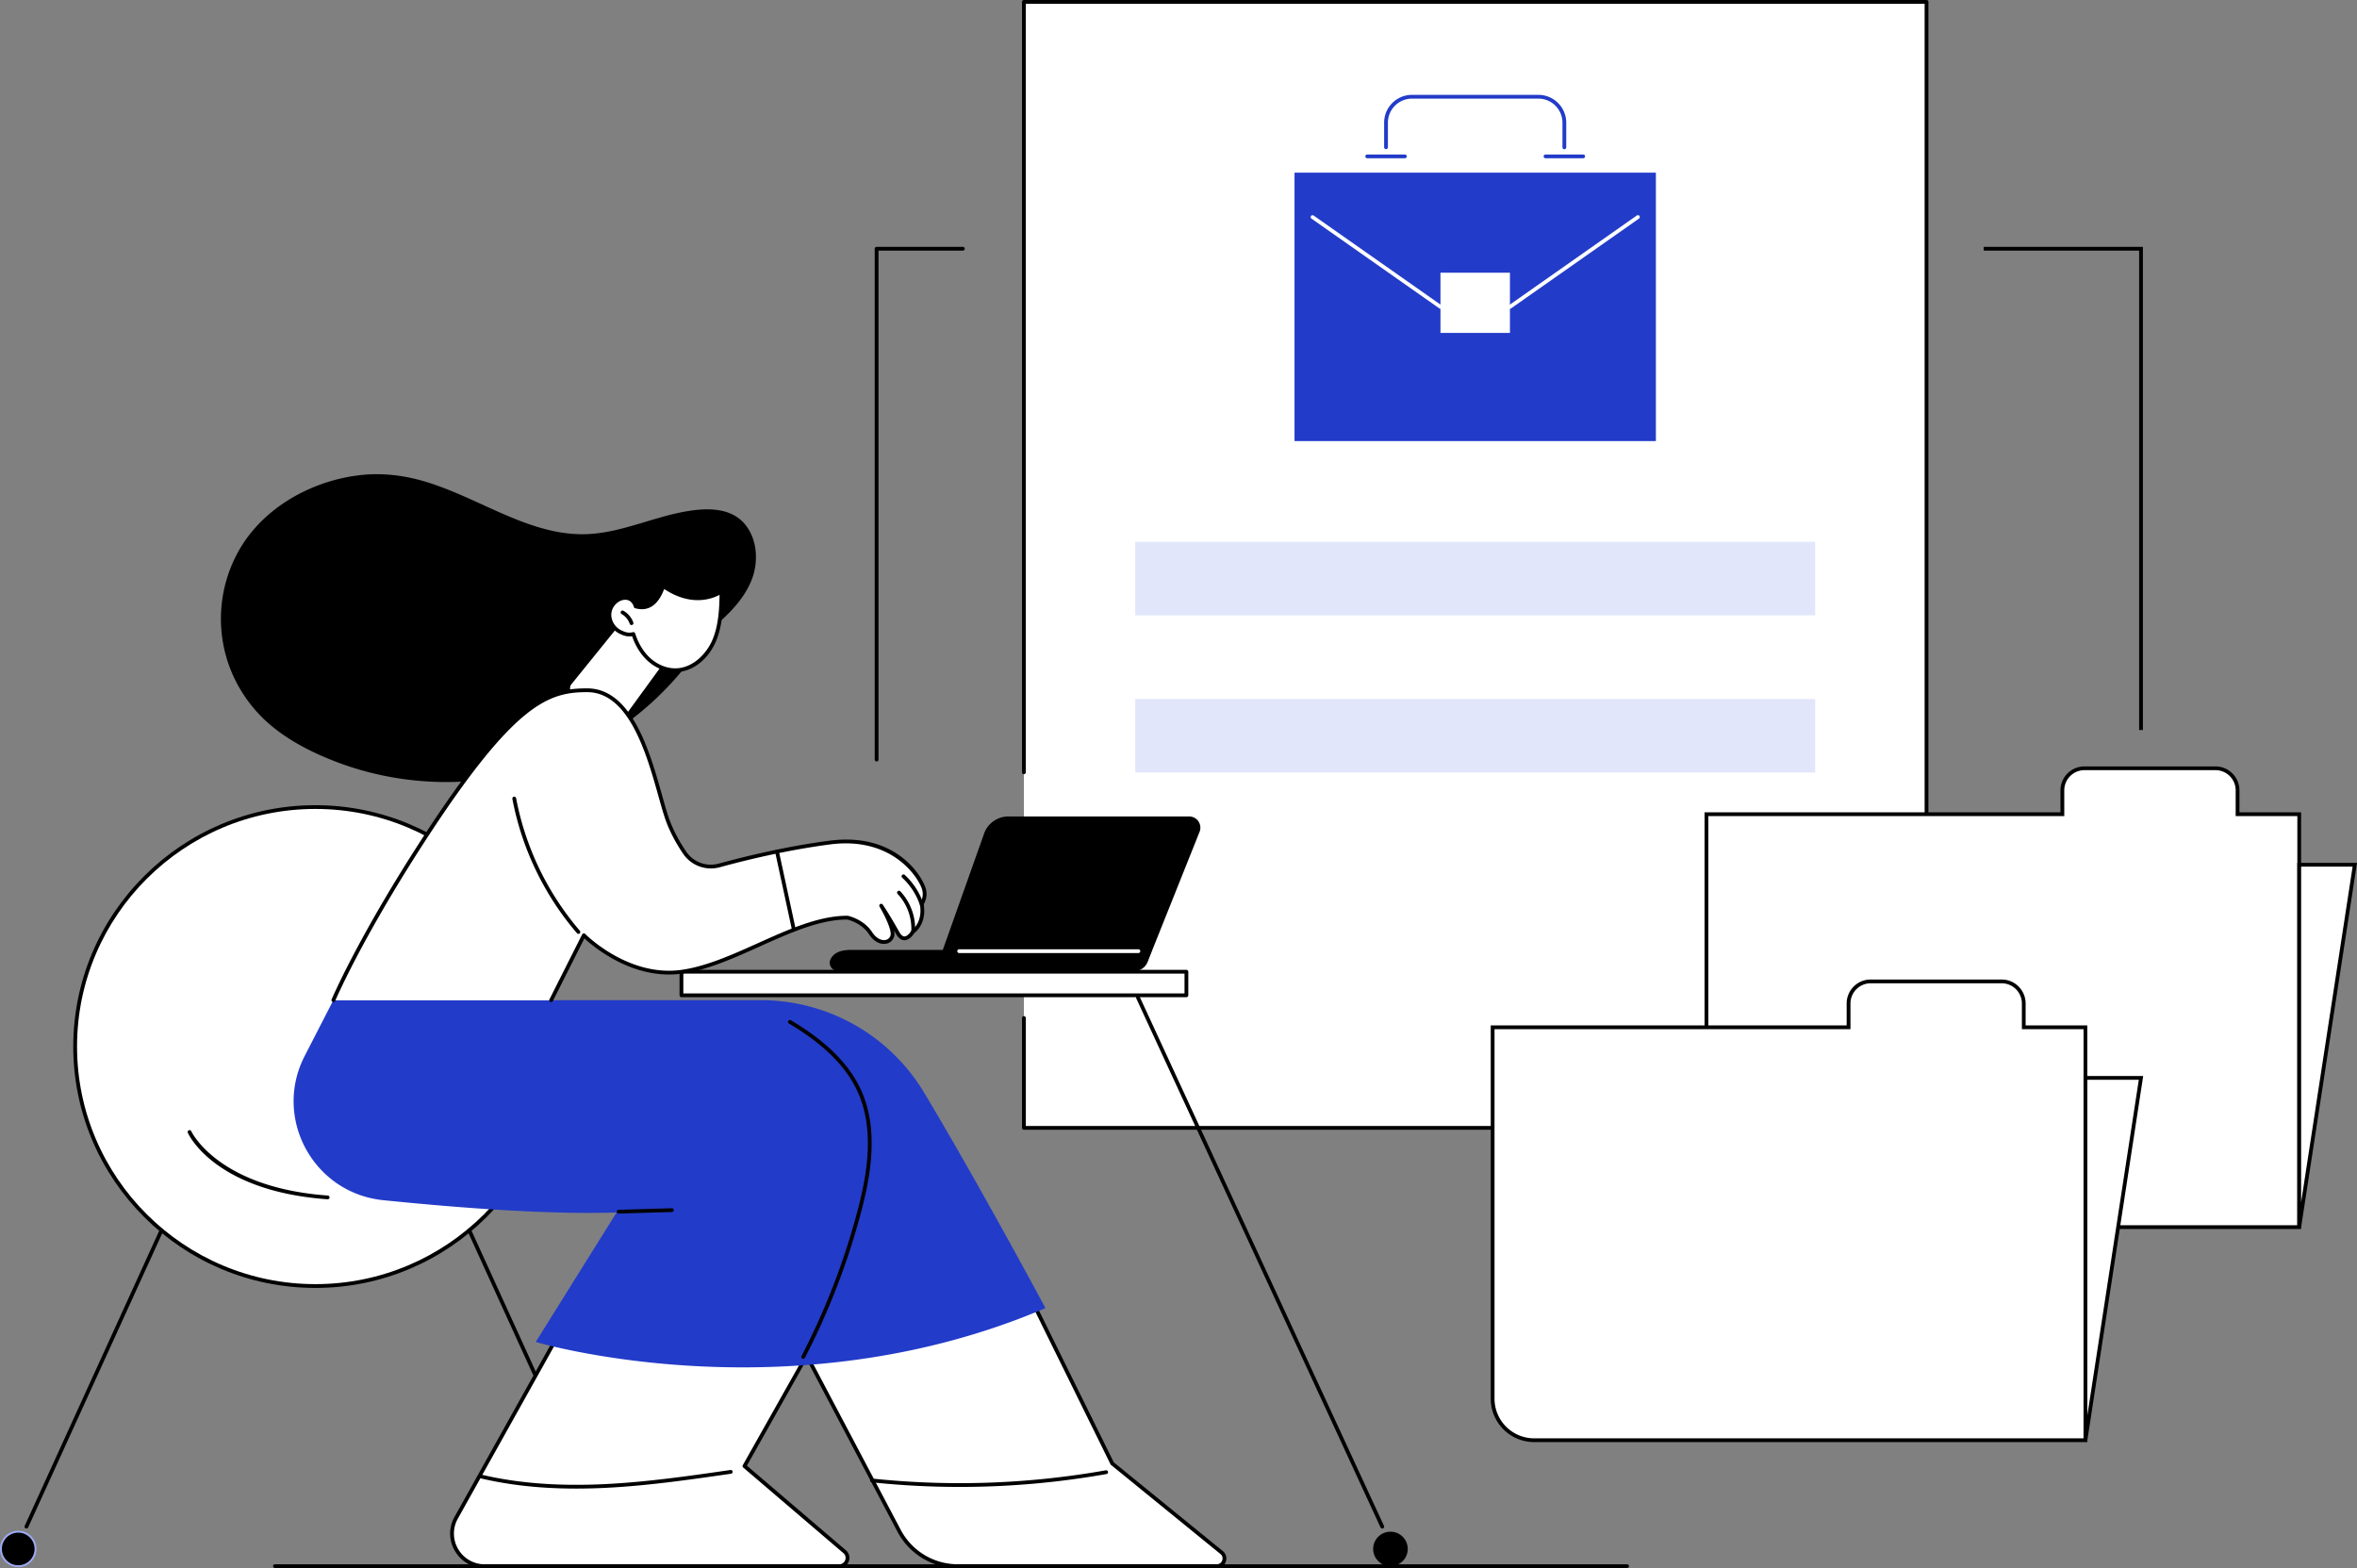 <svg xmlns="http://www.w3.org/2000/svg" fill="none" viewBox="0 0 230 153"><rect x="0" y="0" width="230" height="153" fill="#808080" stroke="none"/><g clip-path="url(#clip0_349_5571)"><path d="M187.993.184H99.914v109.869h88.079V.183Z" fill="#fff"></path><path d="M187.993 110.237H99.914a.185.185 0 0 1-.184-.184V99.329c0-.101.082-.184.184-.184.101 0 .184.083.184.184v10.54h87.71V.368h-87.71v75.005a.185.185 0 0 1-.368 0V.183c0-.1.082-.183.184-.183h88.079c.101 0 .184.083.184.184v109.869a.185.185 0 0 1-.184.184Z" fill="#000"></path><path d="M177.126 52.871h-66.345v7.169h66.345V52.87ZM177.126 68.204h-66.345v7.169h66.345v-7.169Z" fill="#E2E6FB"></path><path d="M161.583 16.847h-35.261v26.19h35.261v-26.19Z" fill="#223BC9"></path><path d="M147.342 26.61h-6.779v5.875h6.779V26.61Z" fill="#fff"></path><path d="M140.563 30.126a.195.195 0 0 1-.107-.034l-12.488-8.766a.184.184 0 0 1 .212-.3l12.489 8.767a.183.183 0 0 1-.107.333h.001ZM147.344 30.126a.183.183 0 0 1-.107-.333l12.488-8.767a.183.183 0 0 1 .256.045.182.182 0 0 1-.044.255l-12.488 8.767a.192.192 0 0 1-.107.033h.002Z" fill="#fff"></path><path d="M152.653 14.564a.185.185 0 0 1-.185-.184v-2.412a2.351 2.351 0 0 0-2.352-2.345h-12.33a2.351 2.351 0 0 0-2.352 2.345v2.412a.185.185 0 0 1-.369 0v-2.412a2.72 2.72 0 0 1 2.721-2.713h12.33a2.72 2.72 0 0 1 2.721 2.713v2.412a.185.185 0 0 1-.184.184ZM154.491 15.442h-3.674a.185.185 0 0 1-.184-.184c0-.101.083-.184.184-.184h3.674c.101 0 .184.083.184.184a.185.185 0 0 1-.184.184ZM137.089 15.442h-3.673a.185.185 0 0 1-.185-.184c0-.101.083-.184.185-.184h3.673c.102 0 .185.083.185.184a.185.185 0 0 1-.185.184Z" fill="#223BC9"></path><path d="M110.511 94.753h-28.7a.822.822 0 0 1-.791-1.113c.338-.707 1.039-.956 2.072-.956h29.303l-.38 1.03a1.604 1.604 0 0 1-1.504 1.04Z" fill="#000"></path><path d="M110.674 94.753c.573 0 1.09-.35 1.302-.88l5.081-12.71a1.093 1.093 0 0 0-1.02-1.498h-17.64c-1.062 0-2.01.667-2.365 1.666l-4.769 13.424h19.411v-.002Z" fill="#000"></path><path d="M111.087 92.992H93.599a.185.185 0 0 1-.185-.184c0-.101.083-.184.185-.184h17.488c.101 0 .184.083.184.184a.185.185 0 0 1-.184.184ZM30.777 125.484c12.948 0 23.444-10.462 23.444-23.368 0-12.905-10.496-23.367-23.444-23.367-12.947 0-23.443 10.462-23.443 23.367 0 12.906 10.496 23.368 23.443 23.368Z" fill="#fff"></path><path d="M30.777 125.668c-13.029 0-23.628-10.565-23.628-23.552 0-12.986 10.6-23.55 23.628-23.55 13.03 0 23.628 10.564 23.628 23.55 0 12.987-10.599 23.552-23.628 23.552Zm0-46.737c-12.826 0-23.259 10.401-23.259 23.184 0 12.782 10.435 23.183 23.26 23.183 12.823 0 23.258-10.401 23.258-23.183 0-12.783-10.435-23.184-23.259-23.184Z" fill="#000"></path><path d="M31.969 117.019h-.013c-10.946-.79-13.521-6.258-13.627-6.489a.185.185 0 0 1 .093-.243.185.185 0 0 1 .243.092c.024.055 2.61 5.5 13.317 6.274a.184.184 0 0 1-.015.368l.002-.002ZM2.58 149.144a.185.185 0 0 1-.168-.26l13.174-28.9a.184.184 0 0 1 .243-.092c.093.042.133.15.093.242L2.747 149.035a.186.186 0 0 1-.168.109ZM1.779 152.816c.93 0 1.686-.752 1.686-1.681 0-.928-.755-1.68-1.686-1.68-.932 0-1.687.752-1.687 1.68 0 .929.755 1.681 1.687 1.681Z" fill="#000"></path><path d="M1.779 152.908c-.98 0-1.779-.794-1.779-1.773 0-.978.797-1.772 1.779-1.772.981 0 1.778.794 1.778 1.772 0 .979-.797 1.773-1.778 1.773Zm0-3.362c-.879 0-1.595.714-1.595 1.589a1.594 1.594 0 0 0 3.189 0c0-.875-.716-1.589-1.594-1.589Z" fill="#9EABF5"></path><path d="M58.973 149.144a.186.186 0 0 1-.168-.109l-13.174-28.901a.182.182 0 0 1 .092-.242.183.183 0 0 1 .244.092l13.174 28.9a.183.183 0 0 1-.092.243.188.188 0 0 1-.076.017ZM59.776 152.816c.931 0 1.686-.752 1.686-1.681 0-.928-.755-1.68-1.686-1.68-.931 0-1.686.752-1.686 1.68 0 .929.755 1.681 1.686 1.681Z" fill="#000"></path><path d="M59.776 152.908c-.98 0-1.779-.794-1.779-1.773 0-.978.797-1.772 1.779-1.772.981 0 1.778.794 1.778 1.772 0 .979-.797 1.773-1.778 1.773Zm0-3.362c-.878 0-1.594.714-1.594 1.589 0 .876.714 1.589 1.594 1.589.88 0 1.594-.713 1.594-1.589 0-.875-.716-1.589-1.594-1.589Z" fill="#9EABF5"></path><path d="M134.883 149.144a.187.187 0 0 1-.168-.107l-23.838-51.625a.184.184 0 1 1 .335-.154l23.839 51.625a.184.184 0 0 1-.168.261ZM135.684 152.816c.931 0 1.686-.752 1.686-1.681 0-.928-.755-1.68-1.686-1.68-.932 0-1.687.752-1.687 1.68 0 .929.755 1.681 1.687 1.681Z" fill="#000"></path><path d="M115.771 94.818H66.495v2.297h49.276v-2.297Z" fill="#fff"></path><path d="M115.771 97.298H66.495a.185.185 0 0 1-.184-.183v-2.297c0-.101.083-.184.184-.184h49.276c.102 0 .185.083.185.184v2.297a.185.185 0 0 1-.185.183Zm-49.091-.367h48.907V95H66.68v1.93ZM72.825 51.32c-1.364-1.83-3.799-1.779-5.837-1.428-2.38.409-4.633 1.313-6.982 1.845-1.112.252-2.245.408-3.389.39a14.129 14.129 0 0 1-3.064-.412c-2.05-.493-3.989-1.346-5.902-2.214-1.923-.872-3.84-1.777-5.856-2.415-2.125-.673-4.325-.973-6.55-.736-4.536.484-9.119 2.912-11.595 6.806a13.507 13.507 0 0 0-1.003 12.535c.852 1.98 2.17 3.74 3.828 5.121 1.802 1.503 3.942 2.59 6.12 3.44 4.364 1.71 9.134 2.36 13.8 1.922a29.493 29.493 0 0 0 12.44-4.084 30.22 30.22 0 0 0 9.116-8.464 28.98 28.98 0 0 0 1.404-2.207c1.667-1.383 3.357-3 4.082-5.088.561-1.619.434-3.609-.612-5.012Z" fill="#000"></path><path d="m55.96 66.277 3.757-4.78c.264-.336 2.276-1.038 2.59-.748l1.897 3.813a.73.73 0 0 1 .101.956l-2.762 3.928a2.213 2.213 0 0 1-2.083.925c-1.033-.127-2.428-.636-3.56-2.262a1.54 1.54 0 0 1 .06-1.832Z" fill="#fff"></path><path d="M55.523 66.948a.184.184 0 0 1-.144-.3l4.546-5.623a.185.185 0 0 1 .288.232l-4.546 5.623a.183.183 0 0 1-.144.069ZM61.165 70.117a.187.187 0 0 1-.109-.035.183.183 0 0 1-.04-.257l3.54-4.859a.184.184 0 0 1 .258-.04.183.183 0 0 1 .041.257l-3.54 4.859a.184.184 0 0 1-.15.075Z" fill="#000"></path><path d="M62.03 59.17s-.173-.797-.961-.83c-.775-.033-1.478.657-1.585 1.422-.107.765.354 1.56 1.05 1.9.393.19.779.33 1.271.2.297.932.791 1.819 1.517 2.479.725.662 1.691 1.083 2.673 1.052 1.642-.052 3.035-1.354 3.684-2.86.65-1.504.703-3.189.73-4.827 0 0-2.357 1.819-5.687-.524-.524 1.54-1.356 2.357-2.692 1.988Z" fill="#fff"></path><path d="M65.894 65.579c-.949 0-1.927-.398-2.698-1.102-.658-.601-1.18-1.429-1.514-2.4-.499.08-.893-.084-1.23-.248-.782-.383-1.267-1.262-1.15-2.091.125-.892.933-1.615 1.776-1.58.657.028.987.526 1.102.861 1.09.256 1.843-.35 2.367-1.894a.186.186 0 0 1 .282-.092c3.182 2.24 5.446.546 5.468.53a.18.18 0 0 1 .196-.019.184.184 0 0 1 .101.168c-.025 1.47-.057 3.302-.745 4.897-.758 1.754-2.267 2.92-3.849 2.97h-.106Zm-4.089-3.9c.078 0 .151.049.175.128.312.98.82 1.81 1.465 2.4.73.665 1.659 1.031 2.543 1.004 1.634-.052 2.946-1.418 3.52-2.748.609-1.412.682-3.047.708-4.422-.743.399-2.786 1.166-5.404-.57-.605 1.6-1.559 2.23-2.834 1.877a.184.184 0 0 1-.13-.138c-.008-.031-.161-.658-.788-.686-.646-.027-1.297.563-1.395 1.264-.094.676.304 1.395.948 1.71.412.2.73.296 1.142.188a.201.201 0 0 1 .048-.006l.002-.002Z" fill="#000"></path><path d="M61.624 60.987a.186.186 0 0 1-.175-.125 1.74 1.74 0 0 0-.791-.946.183.183 0 1 1 .18-.32c.445.249.795.668.962 1.148a.184.184 0 0 1-.174.243h-.002ZM70.318 57.956a.184.184 0 0 1-.083-.35 2.897 2.897 0 0 0 1.1-.948.186.186 0 0 1 .256-.048.185.185 0 0 1 .048.256 3.263 3.263 0 0 1-1.238 1.07.182.182 0 0 1-.081.018l-.002.002Z" fill="#000"></path><path d="m56.59 126.47-12.072 21.618c-1.183 2.12.354 4.726 2.788 4.726h34.587c.749 0 1.095-.93.525-1.416l-9.77-8.347 10.056-17.85-26.113 1.267-.002.002Z" fill="#fff"></path><path d="M81.893 153H47.306a3.346 3.346 0 0 1-2.91-1.659 3.323 3.323 0 0 1-.038-3.341l12.07-21.621a.183.183 0 0 1 .154-.093l26.113-1.267c.07-.004.131.029.166.086a.185.185 0 0 1 .004.188l-9.983 17.718 9.656 8.248c.32.272.43.702.285 1.094a.985.985 0 0 1-.93.645V153ZM56.7 126.65l-12.022 21.53a2.96 2.96 0 0 0 .036 2.976 2.981 2.981 0 0 0 2.59 1.478H81.89c.319 0 .51-.21.585-.406a.61.61 0 0 0-.18-.688l-9.772-8.347a.185.185 0 0 1-.04-.23l9.894-17.56L56.7 126.65Z" fill="#000"></path><path d="M56.235 145.247c-3.433 0-6.512-.331-9.35-1.004a.183.183 0 1 1 .085-.357c3.577.846 7.55 1.148 12.14.92 4.079-.203 8.191-.797 12.167-1.372a.184.184 0 1 1 .052.364c-3.985.576-8.107 1.171-12.203 1.375-.992.05-1.955.074-2.893.074h.002Z" fill="#000"></path><path d="m74.077 123.476 13.657 25.883a6.492 6.492 0 0 0 5.743 3.457h25.257c.707 0 1.022-.883.474-1.328l-10.673-8.685-7.811-15.848-26.647-3.477v-.002Z" fill="#fff"></path><path d="M118.734 153H93.477a6.66 6.66 0 0 1-5.906-3.555l-13.656-25.883a.187.187 0 0 1 .011-.191.18.18 0 0 1 .175-.077l26.647 3.477a.187.187 0 0 1 .142.101l7.793 15.813 10.641 8.66a.92.92 0 0 1 .29 1.035.925.925 0 0 1-.882.62h.002Zm-44.328-29.296 13.49 25.568a6.287 6.287 0 0 0 5.579 3.358h25.257a.551.551 0 0 0 .533-.375.55.55 0 0 0-.175-.627l-10.673-8.685a.178.178 0 0 1-.048-.061l-7.767-15.76-26.196-3.418Z" fill="#000"></path><path d="M93.658 145.085c-2.86 0-5.72-.149-8.572-.449a.184.184 0 1 1 .039-.365 81.717 81.717 0 0 0 22.783-.806c.1-.018.196.05.214.149a.185.185 0 0 1-.149.213 82.004 82.004 0 0 1-14.315 1.258Z" fill="#000"></path><path d="M52.278 130.94s24.772 7.371 49.739-3.303c0 0-6.47-12.08-11.855-21.048a18.573 18.573 0 0 0-15.93-8.998H32.53l-2.799 5.445c-3.123 6.078.863 13.387 7.68 14.073 8.692.876 16.55 1.392 22.758 1.198l-7.893 12.633h.002Z" fill="#223BC9"></path><path d="M78.38 132.584a.184.184 0 0 1-.164-.268 69.297 69.297 0 0 0 5.442-14.092c.91-3.43 1.74-7.849.076-11.606-1.11-2.508-3.32-4.719-6.75-6.754a.185.185 0 0 1-.065-.252.186.186 0 0 1 .253-.064c3.5 2.077 5.756 4.341 6.898 6.923 1.71 3.862.867 8.36-.057 11.848a69.776 69.776 0 0 1-5.47 14.168.187.187 0 0 1-.165.099l.002-.002ZM60.375 118.411c-.1 0-.18-.079-.184-.178a.184.184 0 0 1 .179-.189l5.188-.151h.005c.1 0 .181.079.185.178a.186.186 0 0 1-.18.19l-5.187.15h-.006Z" fill="#000"></path><path d="M32.53 97.59h21.246l3.19-6.336s4.188 4.296 9.527 3.562c5.34-.734 11.182-5.324 16.21-5.278 0 0 1.454.309 2.24 1.51.785 1.203 1.933 1.022 2.13.257.198-.765-1.095-2.938-1.095-2.938s.675.983 1.597 2.64c.712 1.28 1.496-.088 1.496-.088s1.21-.796.866-2.729c0 0 .45-.6.221-1.429-.229-.827-2.605-5.408-9.182-4.555-4.306.56-8.442 1.587-10.787 2.233a3.1 3.1 0 0 1-3.391-1.25c-.624-.922-1.312-2.128-1.757-3.458-1.195-3.58-2.684-12.378-7.745-12.382-3.813-.003-7.18 1-16.14 14.857-6.187 9.57-8.628 15.381-8.628 15.381l.002.004Z" fill="#fff"></path><path d="M32.532 97.775a.184.184 0 0 1-.172-.256c.024-.059 2.519-5.934 8.644-15.41 8.953-13.851 12.4-14.942 16.274-14.942h.022c4.378.004 6.138 6.271 7.302 10.418.229.813.424 1.513.618 2.09.371 1.11.954 2.257 1.734 3.414a2.912 2.912 0 0 0 3.19 1.175c2.148-.59 6.41-1.666 10.813-2.236 6.487-.84 9.052 3.485 9.384 4.69a1.936 1.936 0 0 1-.205 1.516c.291 1.808-.708 2.658-.92 2.816-.098.156-.464.691-.96.691h-.004c-.317-.002-.597-.217-.832-.642l-.175-.312c.042.219.052.413.013.566a.99.99 0 0 1-.812.732c-.59.098-1.206-.254-1.653-.934-.692-1.057-1.946-1.389-2.105-1.427h-.052c-2.658 0-5.63 1.337-8.507 2.631-2.518 1.133-5.123 2.304-7.603 2.647-4.74.65-8.623-2.63-9.5-3.441l-3.078 6.114a.187.187 0 0 1-.248.083.186.186 0 0 1-.083-.246l3.19-6.337a.182.182 0 0 1 .137-.1.188.188 0 0 1 .16.054c.041.042 4.192 4.22 9.37 3.508 2.429-.332 5.008-1.493 7.502-2.616 2.94-1.323 5.978-2.689 8.734-2.665.013 0 .024 0 .037.004.063.013 1.537.338 2.356 1.589.428.654.943.829 1.284.772a.617.617 0 0 0 .515-.462c.129-.504-.59-1.984-1.076-2.799a.184.184 0 0 1 .31-.197c.008.01.69 1.01 1.607 2.656.115.206.297.45.513.453.286 0 .58-.401.66-.543a.193.193 0 0 1 .06-.063c.044-.029 1.103-.76.785-2.543a.185.185 0 0 1 .034-.141c.014-.022.39-.545.192-1.27-.296-1.07-2.821-5.22-8.98-4.42-4.381.568-8.623 1.639-10.761 2.227a3.283 3.283 0 0 1-3.592-1.324c-.8-1.183-1.399-2.361-1.779-3.502-.195-.586-.393-1.29-.623-2.109-1.135-4.04-2.849-10.143-6.946-10.147h-.02c-3.757 0-7.111 1.078-15.965 14.774-6.108 9.448-8.59 15.294-8.614 15.353a.184.184 0 0 1-.17.113l-.005-.002Z" fill="#000"></path><path d="M89.114 91.022h-.01a.185.185 0 0 1-.174-.193 4.976 4.976 0 0 0-1.342-3.608.183.183 0 0 1 .008-.26.184.184 0 0 1 .26.008 5.357 5.357 0 0 1 1.442 3.88.186.186 0 0 1-.184.175v-.002ZM89.948 88.451a.186.186 0 0 1-.175-.127 6.439 6.439 0 0 0-1.735-2.684.181.181 0 0 1-.009-.26.184.184 0 0 1 .26-.009 6.778 6.778 0 0 1 1.832 2.84.184.184 0 0 1-.175.24h.002ZM77.463 90.877a.185.185 0 0 1-.18-.145l-1.639-7.584a.184.184 0 0 1 .362-.078l1.638 7.584a.184.184 0 0 1-.142.22c-.013.003-.026.003-.039.003ZM56.442 91.121a.186.186 0 0 1-.14-.064 28.25 28.25 0 0 1-6.303-13.104.184.184 0 0 1 .148-.215.184.184 0 0 1 .216.147 27.879 27.879 0 0 0 6.22 12.933.183.183 0 0 1-.141.303ZM85.54 74.299a.185.185 0 0 1-.184-.184V24.269c0-.102.083-.184.184-.184h8.417c.101 0 .184.082.184.183a.185.185 0 0 1-.184.184h-8.232v49.663a.185.185 0 0 1-.185.184Z" fill="#000"></path><path d="M218.345 79.444v-2.33c0-1.188-.966-2.15-2.156-2.15h-12.782a2.154 2.154 0 0 0-2.157 2.15v2.33h-34.73v36.246a4.048 4.048 0 0 0 4.055 4.042h53.792V79.444H218.345Z" fill="#fff"></path><path d="M224.548 119.916h-53.977a4.237 4.237 0 0 1-4.238-4.226V79.26h34.731v-2.146a2.34 2.34 0 0 1 2.341-2.333h12.782a2.34 2.34 0 0 1 2.341 2.333v2.146h6.018v40.656h.002Zm-57.846-40.288v36.062a3.868 3.868 0 0 0 3.869 3.858h53.608v-39.92h-6.018v-2.514a1.971 1.971 0 0 0-1.972-1.966h-12.782a1.971 1.971 0 0 0-1.972 1.966v2.514H166.702Z" fill="#000"></path><path d="M224.364 84.378v35.354l5.422-35.354h-5.422Z" fill="#fff"></path><path d="m224.546 119.759-.367-.027V84.194H230l-5.456 35.565h.002Zm.002-35.197v32.75l5.024-32.75h-5.024Z" fill="#000"></path><path d="M197.483 100.239v-2.33c0-1.188-.967-2.15-2.157-2.15h-12.781a2.154 2.154 0 0 0-2.157 2.15v2.33h-34.731v36.245a4.048 4.048 0 0 0 4.055 4.042h53.793v-40.287H197.483Z" fill="#fff"></path><path d="M203.686 140.71h-53.977c-2.338 0-4.24-1.896-4.24-4.226v-36.429H180.2v-2.146a2.34 2.34 0 0 1 2.341-2.334h12.782a2.34 2.34 0 0 1 2.341 2.334v2.146h6.018v40.655h.004Zm-57.848-40.287v36.061a3.869 3.869 0 0 0 3.871 3.859h53.608v-39.92h-6.018v-2.514a1.972 1.972 0 0 0-1.973-1.966h-12.781a1.972 1.972 0 0 0-1.973 1.966v2.514H145.838Z" fill="#000"></path><path d="M203.501 105.173v35.353l5.422-35.353h-5.422Z" fill="#fff"></path><path d="m203.684 140.554-.367-.028v-35.537h5.82l-5.455 35.565h.002Zm.002-35.197v32.749l5.023-32.749h-5.023ZM209.108 71.23h-.369V24.452h-15.165v-.367h15.534V71.23ZM158.775 153H26.833a.185.185 0 0 1-.185-.184c0-.101.083-.184.185-.184h131.94c.101 0 .184.083.184.184a.185.185 0 0 1-.184.184h.002Z" fill="#000"></path></g><defs><clipPath id="clip0_349_5571"><rect width="230" height="153" fill="#fff"></rect></clipPath></defs></svg>